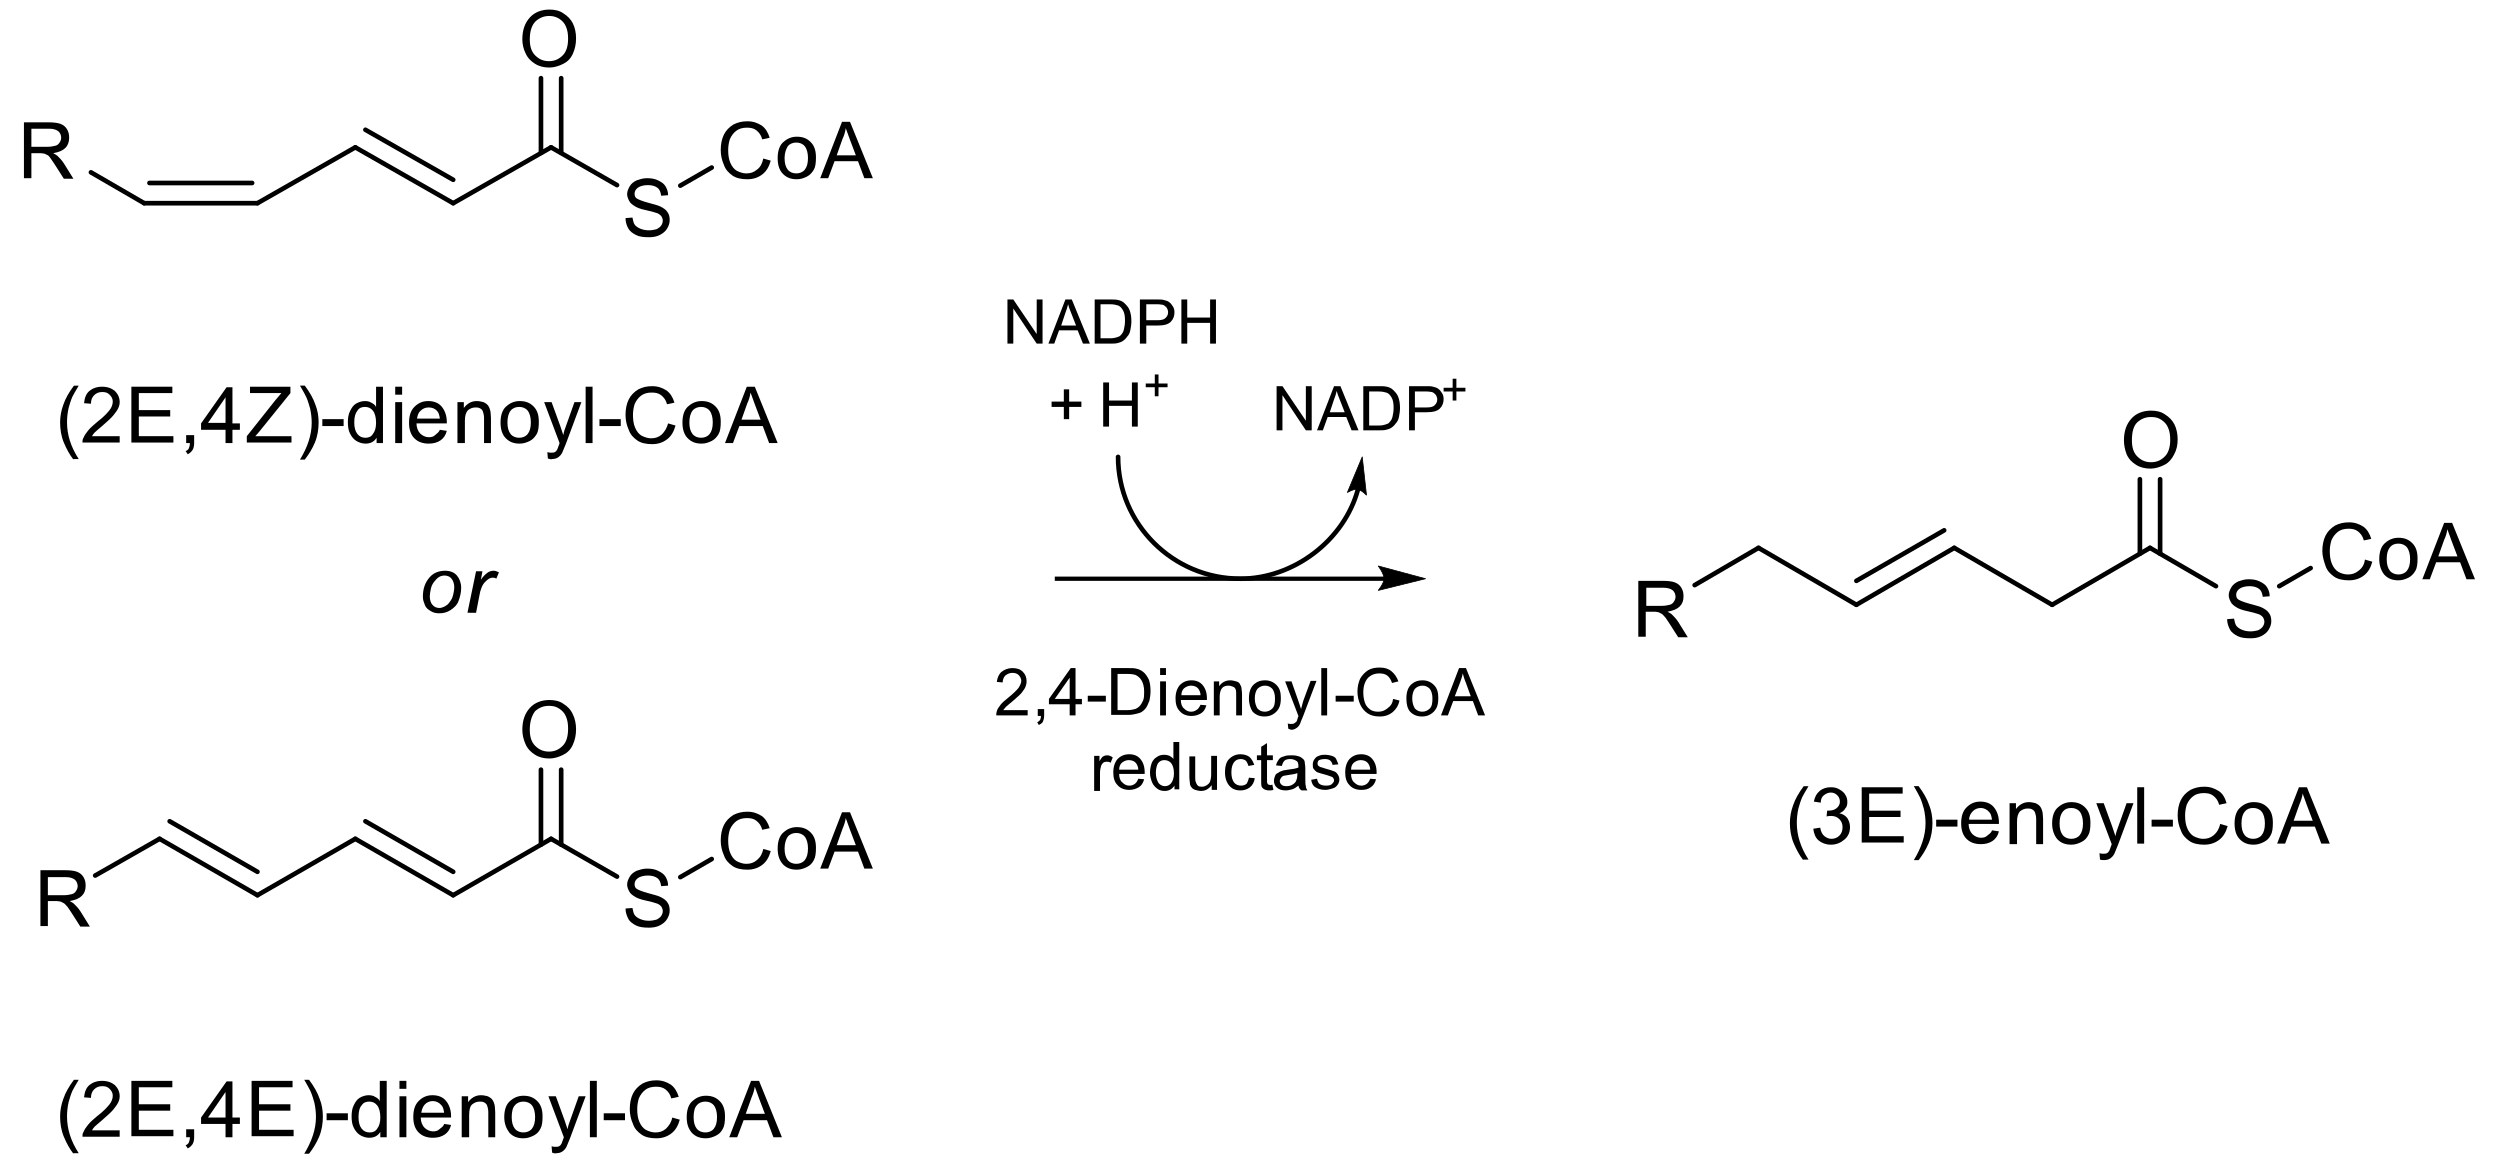 <?xml version="1.0" encoding="utf-8"?>
<svg version="1.2" baseProfile="tiny" id="Layer_1" xmlns="http://www.w3.org/2000/svg" xmlns:xlink="http://www.w3.org/1999/xlink"
	 x="0px" y="0px" width="470px" height="220px" viewBox="0 0 470 220" xml:space="preserve">
<g>
	
		<line fill="none" stroke="#000000" stroke-width="0.874" stroke-linecap="round" stroke-miterlimit="2" x1="85.2" y1="168.3" x2="103.6" y2="157.7"/>
	<g>
		<path d="M117.6,170.8l1.3-0.1c0.1,0.5,0.2,1,0.4,1.3c0.2,0.3,0.6,0.6,1.1,0.8c0.5,0.2,1,0.3,1.6,0.3c0.5,0,1-0.1,1.4-0.2
			c0.4-0.2,0.7-0.4,0.9-0.7s0.3-0.6,0.3-0.9c0-0.3-0.1-0.6-0.3-0.9c-0.2-0.2-0.5-0.5-1-0.6c-0.3-0.1-0.9-0.3-1.9-0.5s-1.7-0.5-2-0.7
			c-0.5-0.3-0.9-0.6-1.1-1c-0.2-0.4-0.4-0.8-0.4-1.3c0-0.5,0.2-1,0.5-1.5s0.7-0.8,1.3-1.1c0.6-0.2,1.2-0.4,1.9-0.4
			c0.8,0,1.5,0.1,2.1,0.4s1.1,0.6,1.4,1.1s0.5,1,0.5,1.7l-1.3,0.1c-0.1-0.7-0.3-1.2-0.7-1.5c-0.4-0.3-1-0.5-1.8-0.5
			c-0.8,0-1.5,0.2-1.9,0.5c-0.4,0.3-0.6,0.7-0.6,1.1c0,0.4,0.1,0.7,0.4,0.9c0.3,0.2,1,0.5,2.1,0.8s1.9,0.5,2.3,0.7
			c0.6,0.3,1.1,0.6,1.4,1.1c0.3,0.4,0.4,0.9,0.4,1.5c0,0.6-0.2,1.1-0.5,1.6s-0.8,0.9-1.4,1.2c-0.6,0.3-1.3,0.4-2,0.4
			c-1,0-1.8-0.1-2.4-0.4c-0.6-0.3-1.2-0.7-1.5-1.3C117.8,172.1,117.6,171.5,117.6,170.8z"/>
	</g>
	
		<line fill="none" stroke="#000000" stroke-width="0.874" stroke-linecap="round" stroke-miterlimit="2" x1="103.6" y1="157.7" x2="116" y2="164.8"/>
	<g>
		<path d="M98.2,137.2c0-1.8,0.5-3.1,1.4-4.1c0.9-1,2.2-1.5,3.7-1.5c1,0,1.9,0.2,2.6,0.7c0.8,0.5,1.4,1.1,1.8,2
			c0.4,0.8,0.6,1.8,0.6,2.8c0,1.1-0.2,2-0.6,2.9s-1,1.5-1.8,1.9c-0.8,0.4-1.7,0.7-2.6,0.7c-1,0-1.9-0.2-2.7-0.7
			c-0.8-0.5-1.4-1.1-1.8-2C98.4,139,98.2,138.1,98.2,137.2z M99.6,137.2c0,1.3,0.3,2.3,1,3c0.7,0.7,1.5,1.1,2.6,1.1
			c1.1,0,1.9-0.4,2.6-1.1c0.7-0.7,1-1.8,1-3.2c0-0.9-0.1-1.6-0.4-2.3s-0.7-1.1-1.3-1.5c-0.6-0.4-1.2-0.5-1.9-0.5c-1,0-1.8,0.3-2.6,1
			C100,134.5,99.6,135.6,99.6,137.2z"/>
	</g>
	
		<line fill="none" stroke="#000000" stroke-width="0.874" stroke-linecap="round" stroke-miterlimit="2" x1="101.7" y1="158.8" x2="101.7" y2="144.7"/>
	
		<line fill="none" stroke="#000000" stroke-width="0.874" stroke-linecap="round" stroke-miterlimit="2" x1="105.5" y1="158.8" x2="105.5" y2="144.7"/>
	<g>
		<path d="M143.5,159.6l1.4,0.4c-0.3,1.1-0.8,2-1.6,2.6c-0.8,0.6-1.7,0.9-2.8,0.9c-1.1,0-2.1-0.2-2.8-0.7c-0.7-0.5-1.3-1.1-1.6-2
			c-0.4-0.9-0.6-1.8-0.6-2.8c0-1.1,0.2-2.1,0.6-2.9c0.4-0.8,1-1.4,1.8-1.9c0.8-0.4,1.6-0.6,2.6-0.6c1.1,0,1.9,0.3,2.7,0.8
			c0.7,0.5,1.2,1.3,1.5,2.3l-1.4,0.3c-0.2-0.8-0.6-1.3-1.1-1.7c-0.5-0.4-1.1-0.5-1.8-0.5c-0.8,0-1.5,0.2-2,0.6
			c-0.5,0.4-0.9,0.9-1.2,1.6c-0.2,0.7-0.3,1.3-0.3,2c0,0.9,0.1,1.7,0.4,2.4c0.3,0.7,0.7,1.2,1.2,1.5c0.6,0.3,1.2,0.5,1.8,0.5
			c0.8,0,1.4-0.2,2-0.7C143,161.1,143.3,160.5,143.5,159.6z"/>
		<path d="M146.2,159.5c0-1.4,0.4-2.5,1.2-3.1c0.7-0.6,1.5-0.9,2.4-0.9c1.1,0,1.9,0.3,2.6,1c0.7,0.7,1,1.6,1,2.9
			c0,1-0.1,1.8-0.4,2.3c-0.3,0.6-0.7,1-1.3,1.3c-0.6,0.3-1.2,0.5-1.9,0.5c-1.1,0-1.9-0.3-2.6-1C146.5,161.7,146.2,160.8,146.2,159.5
			z M147.5,159.5c0,1,0.2,1.7,0.6,2.2c0.4,0.5,1,0.7,1.6,0.7c0.6,0,1.2-0.2,1.6-0.7c0.4-0.5,0.6-1.2,0.6-2.2c0-0.9-0.2-1.7-0.6-2.2
			c-0.4-0.5-1-0.7-1.6-0.7c-0.6,0-1.2,0.2-1.6,0.7C147.8,157.7,147.5,158.5,147.5,159.5z"/>
		<path d="M154.2,163.3l4.1-10.6h1.5l4.3,10.6h-1.6l-1.2-3.2h-4.4l-1.2,3.2H154.2z M157.3,158.9h3.6l-1.1-2.9
			c-0.3-0.9-0.6-1.6-0.8-2.2c-0.1,0.7-0.3,1.3-0.6,2L157.3,158.9z"/>
	</g>
	
		<line fill="none" stroke="#000000" stroke-width="0.874" stroke-linecap="round" stroke-miterlimit="2" x1="127.9" y1="164.9" x2="133.8" y2="161.5"/>
	
		<line fill="none" stroke="#000000" stroke-width="0.874" stroke-linecap="round" stroke-miterlimit="2" x1="85.2" y1="168.3" x2="66.8" y2="157.7"/>
	
		<line fill="none" stroke="#000000" stroke-width="0.874" stroke-linecap="round" stroke-miterlimit="2" x1="85.2" y1="163.9" x2="68.7" y2="154.4"/>
	
		<line fill="none" stroke="#000000" stroke-width="0.874" stroke-linecap="round" stroke-miterlimit="2" x1="66.8" y1="157.7" x2="48.4" y2="168.3"/>
	<g>
		<path d="M193.2,133.5v1h-5.9c0-0.3,0-0.5,0.1-0.8c0.1-0.4,0.4-0.8,0.7-1.2c0.3-0.4,0.8-0.8,1.4-1.3c1-0.8,1.6-1.4,2-1.9
			c0.3-0.5,0.5-0.9,0.5-1.3c0-0.4-0.2-0.8-0.5-1.1c-0.3-0.3-0.7-0.4-1.2-0.4c-0.5,0-0.9,0.2-1.3,0.5c-0.3,0.3-0.5,0.8-0.5,1.3
			l-1.1-0.1c0.1-0.8,0.4-1.5,0.9-1.9c0.5-0.4,1.2-0.7,2-0.7c0.9,0,1.5,0.2,2,0.7c0.5,0.5,0.7,1.1,0.7,1.8c0,0.4-0.1,0.7-0.2,1
			c-0.1,0.3-0.4,0.7-0.7,1.1c-0.3,0.4-0.9,0.9-1.7,1.6c-0.7,0.6-1.1,0.9-1.3,1.1s-0.3,0.4-0.5,0.6H193.2z"/>
		<path d="M195.1,134.5v-1.2h1.2v1.2c0,0.5-0.1,0.8-0.2,1.1s-0.4,0.5-0.8,0.7l-0.3-0.5c0.2-0.1,0.4-0.3,0.5-0.4s0.2-0.5,0.2-0.8
			H195.1z"/>
		<path d="M201.1,134.5v-2.1h-3.9v-1l4.1-5.8h0.9v5.8h1.2v1h-1.2v2.1H201.1z M201.1,131.4v-4l-2.8,4H201.1z"/>
		<path d="M204.5,131.9v-1.1h3.4v1.1H204.5z"/>
		<path d="M208.9,134.5v-8.9h3.1c0.7,0,1.2,0,1.6,0.1c0.5,0.1,0.9,0.3,1.3,0.6c0.5,0.4,0.8,0.9,1.1,1.5c0.2,0.6,0.3,1.3,0.3,2.1
			c0,0.7-0.1,1.3-0.2,1.8c-0.2,0.5-0.4,1-0.6,1.3c-0.2,0.3-0.5,0.6-0.8,0.8c-0.3,0.2-0.6,0.3-1.1,0.4c-0.4,0.1-0.9,0.2-1.4,0.2
			H208.9z M210.1,133.5h1.9c0.6,0,1-0.1,1.4-0.2c0.3-0.1,0.6-0.3,0.8-0.5c0.3-0.3,0.5-0.7,0.7-1.1c0.2-0.5,0.2-1,0.2-1.7
			c0-0.9-0.2-1.6-0.5-2.1c-0.3-0.5-0.7-0.8-1.1-1c-0.3-0.1-0.8-0.2-1.5-0.2h-1.9V133.5z"/>
		<path d="M218.1,126.9v-1.3h1.1v1.3H218.1z M218.1,134.5v-6.4h1.1v6.4H218.1z"/>
		<path d="M225.7,132.5l1.1,0.1c-0.2,0.7-0.5,1.2-1,1.5s-1.1,0.5-1.8,0.5c-0.9,0-1.7-0.3-2.2-0.9c-0.6-0.6-0.8-1.4-0.8-2.4
			c0-1.1,0.3-1.9,0.8-2.5c0.6-0.6,1.3-0.9,2.2-0.9c0.9,0,1.6,0.3,2.1,0.9c0.5,0.6,0.8,1.4,0.8,2.5c0,0.1,0,0.2,0,0.3H222
			c0,0.7,0.2,1.3,0.6,1.6c0.4,0.4,0.8,0.6,1.3,0.6c0.4,0,0.7-0.1,1-0.3C225.3,133.3,225.5,132.9,225.7,132.5z M222.1,130.7h3.6
			c0-0.5-0.2-0.9-0.4-1.2c-0.3-0.4-0.8-0.6-1.4-0.6c-0.5,0-0.9,0.2-1.3,0.5C222.3,129.7,222.1,130.1,222.1,130.7z"/>
		<path d="M228.2,134.5v-6.4h1v0.9c0.5-0.7,1.2-1.1,2.1-1.1c0.4,0,0.7,0.1,1.1,0.2s0.6,0.3,0.7,0.5s0.3,0.5,0.3,0.8
			c0,0.2,0.1,0.6,0.1,1.1v4h-1.1v-3.9c0-0.4,0-0.8-0.1-1c-0.1-0.2-0.2-0.4-0.5-0.5s-0.5-0.2-0.8-0.2c-0.5,0-0.9,0.1-1.2,0.4
			c-0.3,0.3-0.5,0.9-0.5,1.7v3.5H228.2z"/>
		<path d="M234.8,131.3c0-1.2,0.3-2.1,1-2.7c0.6-0.5,1.2-0.7,2-0.7c0.9,0,1.6,0.3,2.2,0.9c0.6,0.6,0.8,1.4,0.8,2.4
			c0,0.8-0.1,1.5-0.4,2s-0.6,0.8-1.1,1.1c-0.5,0.3-1,0.4-1.6,0.4c-0.9,0-1.6-0.3-2.2-0.9C235.1,133.2,234.8,132.4,234.8,131.3z
			 M235.9,131.3c0,0.8,0.2,1.4,0.5,1.9c0.4,0.4,0.8,0.6,1.4,0.6c0.5,0,1-0.2,1.4-0.6c0.4-0.4,0.5-1,0.5-1.9c0-0.8-0.2-1.4-0.5-1.8
			c-0.4-0.4-0.8-0.6-1.4-0.6c-0.5,0-1,0.2-1.4,0.6C236.1,129.9,235.9,130.5,235.9,131.3z"/>
		<path d="M242.2,137l-0.1-1c0.2,0.1,0.4,0.1,0.6,0.1c0.2,0,0.4,0,0.6-0.1c0.1-0.1,0.3-0.2,0.4-0.3c0.1-0.1,0.2-0.4,0.3-0.8
			c0-0.1,0.1-0.1,0.1-0.3l-2.5-6.5h1.2l1.3,3.7c0.2,0.5,0.3,1,0.5,1.5c0.1-0.5,0.3-1,0.4-1.5l1.4-3.8h1.1l-2.5,6.6
			c-0.3,0.7-0.5,1.2-0.6,1.5c-0.2,0.4-0.4,0.6-0.7,0.8c-0.3,0.2-0.6,0.3-0.9,0.3C242.7,137.2,242.4,137.1,242.2,137z"/>
		<path d="M248.4,134.5v-8.9h1.1v8.9H248.4z"/>
		<path d="M251.1,131.9v-1.1h3.4v1.1H251.1z"/>
		<path d="M261.9,131.4l1.2,0.3c-0.2,1-0.7,1.7-1.3,2.2c-0.6,0.5-1.4,0.8-2.4,0.8c-1,0-1.7-0.2-2.3-0.6s-1.1-1-1.4-1.7
			c-0.3-0.7-0.5-1.5-0.5-2.4c0-0.9,0.2-1.7,0.5-2.4c0.4-0.7,0.9-1.2,1.5-1.6c0.7-0.4,1.4-0.5,2.2-0.5c0.9,0,1.6,0.2,2.2,0.7
			c0.6,0.5,1,1.1,1.3,1.9l-1.2,0.3c-0.2-0.6-0.5-1.1-0.9-1.4c-0.4-0.3-0.9-0.4-1.5-0.4c-0.7,0-1.3,0.2-1.7,0.5
			c-0.5,0.3-0.8,0.8-1,1.3s-0.3,1.1-0.3,1.7c0,0.8,0.1,1.4,0.3,2s0.6,1,1,1.3s1,0.4,1.5,0.4c0.7,0,1.2-0.2,1.7-0.6
			C261.5,132.7,261.8,132.2,261.9,131.4z"/>
		<path d="M264.4,131.3c0-1.2,0.3-2.1,1-2.7c0.6-0.5,1.2-0.7,2-0.7c0.9,0,1.6,0.3,2.2,0.9c0.6,0.6,0.8,1.4,0.8,2.4
			c0,0.8-0.1,1.5-0.4,2s-0.6,0.8-1.1,1.1c-0.5,0.3-1,0.4-1.6,0.4c-0.9,0-1.6-0.3-2.2-0.9C264.6,133.2,264.4,132.4,264.4,131.3z
			 M265.5,131.3c0,0.8,0.2,1.4,0.5,1.9c0.4,0.4,0.8,0.6,1.4,0.6c0.5,0,1-0.2,1.4-0.6c0.4-0.4,0.5-1,0.5-1.9c0-0.8-0.2-1.4-0.5-1.8
			c-0.4-0.4-0.8-0.6-1.4-0.6c-0.5,0-1,0.2-1.4,0.6C265.7,129.9,265.5,130.5,265.5,131.3z"/>
		<path d="M270.9,134.5l3.4-8.9h1.3l3.6,8.9h-1.3l-1-2.7h-3.7l-1,2.7H270.9z M273.5,130.9h3l-0.9-2.5c-0.3-0.7-0.5-1.4-0.6-1.8
			c-0.1,0.6-0.3,1.1-0.5,1.7L273.5,130.9z"/>
	</g>
	<g>
		<path d="M205.7,148.5v-6.4h1v1c0.3-0.5,0.5-0.8,0.7-0.9s0.4-0.2,0.7-0.2c0.4,0,0.7,0.1,1.1,0.4l-0.4,1c-0.3-0.2-0.5-0.2-0.8-0.2
			c-0.2,0-0.5,0.1-0.6,0.2s-0.3,0.3-0.4,0.6c-0.1,0.4-0.2,0.8-0.2,1.3v3.4H205.7z"/>
		<path d="M214,146.4l1.1,0.1c-0.2,0.7-0.5,1.2-1,1.5s-1.1,0.5-1.8,0.5c-0.9,0-1.7-0.3-2.2-0.9c-0.6-0.6-0.8-1.4-0.8-2.4
			c0-1.1,0.3-1.9,0.8-2.5c0.6-0.6,1.3-0.9,2.2-0.9c0.9,0,1.6,0.3,2.1,0.9c0.5,0.6,0.8,1.4,0.8,2.5c0,0.1,0,0.2,0,0.3h-4.8
			c0,0.7,0.2,1.3,0.6,1.6c0.4,0.4,0.8,0.6,1.3,0.6c0.4,0,0.7-0.1,1-0.3C213.6,147.2,213.8,146.9,214,146.4z M210.4,144.7h3.6
			c0-0.5-0.2-0.9-0.4-1.2c-0.3-0.4-0.8-0.6-1.4-0.6c-0.5,0-0.9,0.2-1.3,0.5C210.6,143.7,210.4,144.1,210.4,144.7z"/>
		<path d="M220.8,148.5v-0.8c-0.4,0.6-1,1-1.8,1c-0.5,0-1-0.1-1.4-0.4s-0.8-0.7-1-1.2c-0.2-0.5-0.4-1.1-0.4-1.8
			c0-0.6,0.1-1.2,0.3-1.8c0.2-0.5,0.5-0.9,1-1.2c0.4-0.3,0.9-0.4,1.4-0.4c0.4,0,0.7,0.1,1,0.2c0.3,0.2,0.6,0.4,0.7,0.6v-3.2h1.1v8.9
			H220.8z M217.3,145.3c0,0.8,0.2,1.4,0.5,1.9c0.3,0.4,0.8,0.6,1.2,0.6c0.5,0,0.9-0.2,1.2-0.6c0.3-0.4,0.5-1,0.5-1.8
			c0-0.9-0.2-1.5-0.5-1.9c-0.3-0.4-0.8-0.6-1.3-0.6c-0.5,0-0.9,0.2-1.2,0.6C217.5,143.8,217.3,144.5,217.3,145.3z"/>
		<path d="M227.8,148.5v-0.9c-0.5,0.7-1.2,1.1-2,1.1c-0.4,0-0.7-0.1-1.1-0.2c-0.3-0.1-0.6-0.3-0.7-0.5c-0.2-0.2-0.3-0.5-0.3-0.8
			c0-0.2-0.1-0.6-0.1-1v-4h1.1v3.6c0,0.6,0,1,0.1,1.2c0.1,0.3,0.2,0.5,0.4,0.7c0.2,0.2,0.5,0.2,0.8,0.2s0.6-0.1,0.9-0.3
			s0.5-0.4,0.6-0.7c0.1-0.3,0.2-0.7,0.2-1.3v-3.5h1.1v6.4H227.8z"/>
		<path d="M234.8,146.2l1.1,0.1c-0.1,0.7-0.4,1.3-0.9,1.7s-1.1,0.6-1.8,0.6c-0.9,0-1.6-0.3-2.1-0.9c-0.5-0.6-0.8-1.4-0.8-2.5
			c0-0.7,0.1-1.3,0.3-1.8c0.2-0.5,0.6-0.9,1.1-1.2s1-0.4,1.5-0.4c0.7,0,1.3,0.2,1.7,0.5c0.4,0.4,0.7,0.9,0.9,1.5l-1.1,0.2
			c-0.1-0.4-0.3-0.8-0.5-1c-0.3-0.2-0.6-0.3-0.9-0.3c-0.6,0-1,0.2-1.3,0.6s-0.5,1-0.5,1.9c0,0.9,0.2,1.5,0.5,1.9
			c0.3,0.4,0.8,0.6,1.3,0.6c0.4,0,0.8-0.1,1.1-0.4C234.5,147.1,234.7,146.7,234.8,146.2z"/>
		<path d="M239.2,147.5l0.2,1c-0.3,0.1-0.6,0.1-0.8,0.1c-0.4,0-0.7-0.1-0.9-0.2c-0.2-0.1-0.4-0.3-0.5-0.5c-0.1-0.2-0.1-0.6-0.1-1.3
			v-3.7h-0.8v-0.9h0.8v-1.6l1.1-0.7v2.3h1.1v0.9h-1.1v3.8c0,0.3,0,0.5,0.1,0.6c0,0.1,0.1,0.2,0.2,0.2s0.2,0.1,0.4,0.1
			C238.8,147.6,239,147.6,239.2,147.5z"/>
		<path d="M244.1,147.7c-0.4,0.3-0.8,0.6-1.2,0.7c-0.4,0.1-0.8,0.2-1.2,0.2c-0.7,0-1.3-0.2-1.6-0.5c-0.4-0.3-0.6-0.8-0.6-1.3
			c0-0.3,0.1-0.6,0.2-0.9c0.1-0.3,0.3-0.5,0.6-0.6c0.2-0.2,0.5-0.3,0.8-0.4c0.2-0.1,0.5-0.1,1-0.2c0.9-0.1,1.5-0.2,2-0.4
			c0-0.1,0-0.2,0-0.3c0-0.4-0.1-0.8-0.3-0.9c-0.3-0.2-0.7-0.4-1.2-0.4c-0.5,0-0.9,0.1-1.1,0.3s-0.4,0.5-0.5,1l-1.1-0.1
			c0.1-0.5,0.3-0.8,0.5-1.1s0.5-0.5,1-0.6c0.4-0.2,0.9-0.2,1.5-0.2c0.6,0,1,0.1,1.3,0.2c0.3,0.1,0.6,0.3,0.8,0.5
			c0.2,0.2,0.3,0.4,0.3,0.7c0,0.2,0.1,0.5,0.1,1v1.5c0,1,0,1.7,0.1,1.9c0,0.3,0.1,0.5,0.3,0.8h-1.1
			C244.2,148.3,244.2,148,244.1,147.7z M244,145.3c-0.4,0.2-1,0.3-1.8,0.4c-0.4,0.1-0.8,0.1-1,0.2s-0.3,0.2-0.4,0.4
			c-0.1,0.2-0.2,0.3-0.2,0.5c0,0.3,0.1,0.5,0.3,0.7c0.2,0.2,0.5,0.3,1,0.3c0.4,0,0.8-0.1,1.1-0.3c0.3-0.2,0.6-0.4,0.7-0.8
			c0.1-0.2,0.2-0.6,0.2-1.1V145.3z"/>
		<path d="M246.5,146.6l1.1-0.2c0.1,0.4,0.2,0.8,0.5,1s0.7,0.3,1.2,0.3c0.5,0,0.9-0.1,1.1-0.3c0.2-0.2,0.4-0.4,0.4-0.7
			c0-0.2-0.1-0.4-0.3-0.6c-0.2-0.1-0.5-0.2-1.1-0.4c-0.8-0.2-1.4-0.4-1.7-0.5c-0.3-0.1-0.5-0.4-0.7-0.6s-0.2-0.5-0.2-0.9
			c0-0.3,0.1-0.6,0.2-0.8s0.3-0.4,0.5-0.6c0.2-0.1,0.4-0.2,0.7-0.3s0.6-0.1,0.9-0.1c0.5,0,1,0.1,1.3,0.2s0.7,0.3,0.8,0.6
			s0.3,0.6,0.4,1l-1.1,0.1c0-0.3-0.2-0.6-0.4-0.8s-0.6-0.3-1-0.3c-0.5,0-0.9,0.1-1.1,0.2s-0.3,0.4-0.3,0.6c0,0.1,0,0.3,0.1,0.4
			c0.1,0.1,0.2,0.2,0.4,0.3c0.1,0,0.4,0.1,1,0.3c0.8,0.2,1.3,0.4,1.6,0.5c0.3,0.1,0.5,0.3,0.7,0.6c0.2,0.3,0.3,0.6,0.3,0.9
			c0,0.4-0.1,0.7-0.3,1c-0.2,0.3-0.5,0.6-0.9,0.7s-0.9,0.3-1.4,0.3c-0.8,0-1.5-0.2-1.9-0.5C246.9,147.8,246.6,147.3,246.5,146.6z"/>
		<path d="M257.6,146.4l1.1,0.1c-0.2,0.7-0.5,1.2-1,1.5c-0.5,0.4-1.1,0.5-1.8,0.5c-0.9,0-1.7-0.3-2.2-0.9c-0.6-0.6-0.8-1.4-0.8-2.4
			c0-1.1,0.3-1.9,0.8-2.5c0.6-0.6,1.3-0.9,2.2-0.9c0.9,0,1.6,0.3,2.1,0.9c0.5,0.6,0.8,1.4,0.8,2.5c0,0.1,0,0.2,0,0.3h-4.8
			c0,0.7,0.2,1.3,0.6,1.6c0.4,0.4,0.8,0.6,1.3,0.6c0.4,0,0.7-0.1,1-0.3C257.2,147.2,257.4,146.9,257.6,146.4z M254,144.7h3.6
			c0-0.5-0.2-0.9-0.4-1.2c-0.3-0.4-0.8-0.6-1.4-0.6c-0.5,0-0.9,0.2-1.3,0.5C254.2,143.7,254,144.1,254,144.7z"/>
	</g>
	
		<line fill="none" stroke="#000000" stroke-width="0.874" stroke-linecap="round" stroke-miterlimit="2" x1="349" y1="113.7" x2="367.4" y2="103"/>
	
		<line fill="none" stroke="#000000" stroke-width="0.874" stroke-linecap="round" stroke-miterlimit="2" x1="349" y1="109.2" x2="365.5" y2="99.7"/>
	
		<line fill="none" stroke="#000000" stroke-width="0.874" stroke-linecap="round" stroke-miterlimit="2" x1="367.4" y1="103" x2="385.8" y2="113.7"/>
	
		<line fill="none" stroke="#000000" stroke-width="0.874" stroke-linecap="round" stroke-miterlimit="2" x1="385.8" y1="113.7" x2="404.2" y2="103"/>
	<g>
		<path d="M418.7,116.4l1.3-0.1c0.1,0.5,0.2,1,0.4,1.3s0.6,0.6,1.1,0.8s1,0.3,1.6,0.3c0.5,0,1-0.1,1.4-0.2c0.4-0.2,0.7-0.4,0.9-0.7
			c0.2-0.3,0.3-0.6,0.3-0.9c0-0.3-0.1-0.6-0.3-0.9c-0.2-0.2-0.5-0.5-1-0.6c-0.3-0.1-0.9-0.3-1.9-0.5s-1.7-0.5-2-0.7
			c-0.5-0.3-0.9-0.6-1.1-1c-0.2-0.4-0.4-0.8-0.4-1.3c0-0.5,0.2-1,0.5-1.5c0.3-0.5,0.7-0.8,1.3-1.1c0.6-0.2,1.2-0.4,1.9-0.4
			c0.8,0,1.5,0.1,2.1,0.4s1.1,0.6,1.4,1.1c0.3,0.5,0.5,1,0.5,1.7l-1.3,0.1c-0.1-0.7-0.3-1.2-0.7-1.5c-0.4-0.3-1-0.5-1.8-0.5
			c-0.8,0-1.5,0.2-1.9,0.5c-0.4,0.3-0.6,0.7-0.6,1.1c0,0.4,0.1,0.7,0.4,0.9c0.3,0.2,1,0.5,2.1,0.8c1.1,0.3,1.9,0.5,2.3,0.7
			c0.6,0.3,1.1,0.6,1.4,1.1c0.3,0.4,0.4,0.9,0.4,1.5c0,0.6-0.2,1.1-0.5,1.6c-0.3,0.5-0.8,0.9-1.4,1.2c-0.6,0.3-1.3,0.4-2,0.4
			c-1,0-1.8-0.1-2.4-0.4c-0.6-0.3-1.2-0.7-1.5-1.3C418.9,117.7,418.7,117.1,418.7,116.4z"/>
	</g>
	
		<line fill="none" stroke="#000000" stroke-width="0.874" stroke-linecap="round" stroke-miterlimit="2" x1="404.2" y1="103" x2="416.6" y2="110.2"/>
	<g>
		<path d="M399.3,82.8c0-1.8,0.5-3.1,1.4-4.1c0.9-1,2.2-1.5,3.7-1.5c1,0,1.9,0.2,2.6,0.7c0.8,0.5,1.4,1.1,1.8,1.9
			c0.4,0.8,0.6,1.8,0.6,2.8c0,1.1-0.2,2-0.7,2.9c-0.4,0.8-1,1.5-1.8,1.9c-0.8,0.4-1.7,0.7-2.6,0.7c-1,0-1.9-0.2-2.7-0.7
			s-1.4-1.1-1.8-2C399.5,84.6,399.3,83.7,399.3,82.8z M400.8,82.8c0,1.3,0.3,2.3,1,3c0.7,0.7,1.5,1.1,2.6,1.1c1.1,0,1.9-0.4,2.6-1.1
			c0.7-0.7,1-1.8,1-3.1c0-0.9-0.1-1.6-0.4-2.3s-0.7-1.1-1.3-1.5c-0.6-0.4-1.2-0.5-1.9-0.5c-1,0-1.8,0.3-2.6,1
			C401.1,80.1,400.8,81.2,400.8,82.8z"/>
	</g>
	
		<line fill="none" stroke="#000000" stroke-width="0.874" stroke-linecap="round" stroke-miterlimit="2" x1="402.3" y1="104.1" x2="402.3" y2="90.1"/>
	
		<line fill="none" stroke="#000000" stroke-width="0.874" stroke-linecap="round" stroke-miterlimit="2" x1="406.1" y1="104.1" x2="406.1" y2="90.1"/>
	<g>
		<path d="M444.6,105.2l1.4,0.4c-0.3,1.1-0.8,2-1.6,2.6s-1.7,0.9-2.8,0.9c-1.1,0-2.1-0.2-2.8-0.7c-0.7-0.5-1.3-1.1-1.6-2
			s-0.6-1.8-0.6-2.8c0-1.1,0.2-2.1,0.6-2.9c0.4-0.8,1-1.4,1.8-1.9c0.8-0.4,1.6-0.6,2.6-0.6c1.1,0,1.9,0.3,2.7,0.8
			c0.7,0.5,1.2,1.3,1.5,2.3l-1.4,0.3c-0.2-0.8-0.6-1.3-1.1-1.7s-1.1-0.5-1.8-0.5c-0.8,0-1.5,0.2-2,0.6s-0.9,0.9-1.2,1.6
			c-0.2,0.7-0.3,1.3-0.3,2c0,0.9,0.1,1.7,0.4,2.4c0.3,0.7,0.7,1.2,1.2,1.5s1.2,0.5,1.8,0.5c0.8,0,1.4-0.2,2-0.7
			C444.1,106.8,444.5,106.1,444.6,105.2z"/>
		<path d="M447.3,105.1c0-1.4,0.4-2.5,1.2-3.1c0.7-0.6,1.5-0.9,2.4-0.9c1.1,0,1.9,0.3,2.6,1s1,1.6,1,2.9c0,1-0.1,1.8-0.4,2.3
			s-0.7,1-1.3,1.3c-0.6,0.3-1.2,0.5-1.9,0.5c-1.1,0-1.9-0.3-2.6-1C447.7,107.4,447.3,106.4,447.3,105.1z M448.7,105.1
			c0,1,0.2,1.7,0.6,2.2c0.4,0.5,1,0.7,1.6,0.7c0.6,0,1.2-0.2,1.6-0.7c0.4-0.5,0.6-1.2,0.6-2.2c0-0.9-0.2-1.7-0.6-2.2s-1-0.7-1.6-0.7
			c-0.7,0-1.2,0.2-1.6,0.7C448.9,103.4,448.7,104.1,448.7,105.1z"/>
		<path d="M455.4,108.9l4.1-10.6h1.5l4.3,10.6h-1.6l-1.2-3.2H458l-1.2,3.2H455.4z M458.4,104.6h3.6l-1.1-2.9
			c-0.3-0.9-0.6-1.6-0.8-2.2c-0.1,0.7-0.3,1.4-0.6,2L458.4,104.6z"/>
	</g>
	
		<line fill="none" stroke="#000000" stroke-width="0.874" stroke-linecap="round" stroke-miterlimit="2" x1="428.5" y1="110.2" x2="434.4" y2="106.8"/>
	
		<line fill="none" stroke="#000000" stroke-width="0.874" stroke-linecap="round" stroke-miterlimit="2" x1="349" y1="113.7" x2="330.6" y2="103"/>
	<g>
		<path d="M308,119.8v-10.6h4.7c0.9,0,1.7,0.1,2.2,0.3c0.5,0.2,0.9,0.5,1.2,1c0.3,0.5,0.4,1,0.4,1.6c0,0.8-0.2,1.4-0.7,1.9
			c-0.5,0.5-1.2,0.8-2.3,1c0.4,0.2,0.7,0.4,0.8,0.5c0.4,0.4,0.8,0.8,1.2,1.4l1.8,2.9h-1.8l-1.4-2.2c-0.4-0.6-0.7-1.1-1-1.5
			c-0.3-0.3-0.5-0.6-0.7-0.7c-0.2-0.1-0.4-0.2-0.6-0.3c-0.2,0-0.4-0.1-0.8-0.1h-1.6v4.7H308z M309.4,113.9h3c0.6,0,1.1-0.1,1.5-0.2
			c0.4-0.1,0.6-0.3,0.8-0.6s0.3-0.6,0.3-0.9c0-0.5-0.2-0.9-0.5-1.2c-0.4-0.3-0.9-0.5-1.7-0.5h-3.3V113.9z"/>
	</g>
	
		<line fill="none" stroke="#000000" stroke-width="0.874" stroke-linecap="round" stroke-miterlimit="2" x1="330.6" y1="103" x2="318.6" y2="110"/>
	<g>
		<path d="M13.8,216.9c-0.7-0.9-1.3-2-1.8-3.2s-0.7-2.5-0.7-3.8c0-1.1,0.2-2.2,0.6-3.3c0.4-1.2,1.1-2.4,2-3.6h0.9
			c-0.6,1-1,1.7-1.2,2.1c-0.3,0.7-0.5,1.4-0.7,2.1c-0.2,0.9-0.3,1.8-0.3,2.7c0,2.3,0.7,4.6,2.2,6.9H13.8z"/>
		<path d="M22.5,212.5v1.2h-7c0-0.3,0-0.6,0.2-0.9c0.2-0.5,0.5-0.9,0.9-1.4c0.4-0.5,1-1,1.7-1.6c1.2-0.9,1.9-1.7,2.3-2.2
			c0.4-0.5,0.6-1.1,0.6-1.6c0-0.5-0.2-0.9-0.6-1.3s-0.8-0.5-1.4-0.5c-0.6,0-1.1,0.2-1.5,0.6s-0.6,0.9-0.6,1.6l-1.3-0.1
			c0.1-1,0.4-1.8,1-2.3s1.4-0.8,2.4-0.8c1,0,1.8,0.3,2.4,0.8c0.6,0.6,0.9,1.3,0.9,2.1c0,0.4-0.1,0.8-0.3,1.2
			c-0.2,0.4-0.5,0.8-0.9,1.3c-0.4,0.5-1.1,1.1-2,1.9c-0.8,0.7-1.3,1.1-1.5,1.3c-0.2,0.2-0.4,0.5-0.5,0.7H22.5z"/>
		<path d="M24.7,213.8v-10.6h7.7v1.2h-6.3v3.2H32v1.2h-5.9v3.6h6.5v1.2H24.7z"/>
		<path d="M35,213.8v-1.5h1.5v1.5c0,0.5-0.1,1-0.3,1.3c-0.2,0.3-0.5,0.6-0.9,0.8l-0.4-0.6c0.3-0.1,0.5-0.3,0.6-0.5
			c0.1-0.2,0.2-0.6,0.2-1H35z"/>
		<path d="M42.4,213.8v-2.5h-4.6v-1.2l4.8-6.8h1.1v6.8h1.4v1.2h-1.4v2.5H42.4z M42.4,210.1v-4.8l-3.3,4.8H42.4z"/>
		<path d="M47.3,213.8v-10.6H55v1.2h-6.3v3.2h5.9v1.2h-5.9v3.6h6.5v1.2H47.3z"/>
		<path d="M58.1,216.9h-0.9c1.4-2.3,2.2-4.6,2.2-6.9c0-0.9-0.1-1.8-0.3-2.7c-0.2-0.7-0.4-1.4-0.7-2.1c-0.2-0.4-0.6-1.2-1.2-2.2h0.9
			c0.9,1.2,1.6,2.4,2,3.6c0.4,1,0.6,2.1,0.6,3.3c0,1.3-0.2,2.6-0.7,3.8S58.8,216,58.1,216.9z"/>
		<path d="M61.4,210.6v-1.3h4v1.3H61.4z"/>
		<path d="M71.5,213.8v-1c-0.5,0.8-1.2,1.1-2.1,1.1c-0.6,0-1.2-0.2-1.7-0.5c-0.5-0.3-0.9-0.8-1.2-1.4c-0.3-0.6-0.4-1.3-0.4-2.1
			c0-0.8,0.1-1.5,0.4-2.1c0.3-0.6,0.6-1.1,1.1-1.4c0.5-0.3,1.1-0.5,1.7-0.5c0.5,0,0.9,0.1,1.2,0.3c0.4,0.2,0.7,0.4,0.9,0.8v-3.8h1.3
			v10.6H71.5z M67.4,210c0,1,0.2,1.7,0.6,2.2c0.4,0.5,0.9,0.7,1.5,0.7c0.6,0,1.1-0.2,1.4-0.7c0.4-0.5,0.6-1.2,0.6-2.1
			c0-1-0.2-1.8-0.6-2.3s-0.9-0.7-1.5-0.7c-0.6,0-1.1,0.2-1.4,0.7C67.6,208.2,67.4,209,67.4,210z"/>
		<path d="M75.1,204.7v-1.5h1.3v1.5H75.1z M75.1,213.8v-7.7h1.3v7.7H75.1z"/>
		<path d="M83.5,211.3l1.3,0.2c-0.2,0.8-0.6,1.4-1.2,1.8s-1.3,0.6-2.2,0.6c-1.1,0-2-0.3-2.7-1c-0.7-0.7-1-1.7-1-2.9
			c0-1.3,0.3-2.3,1-3s1.5-1.1,2.6-1.1c1,0,1.9,0.3,2.5,1c0.6,0.7,1,1.7,1,2.9c0,0.1,0,0.2,0,0.3h-5.7c0,0.8,0.3,1.5,0.7,1.9
			c0.4,0.4,1,0.7,1.6,0.7c0.5,0,0.9-0.1,1.2-0.4S83.3,211.9,83.5,211.3z M79.2,209.2h4.3c-0.1-0.6-0.2-1.1-0.5-1.4
			c-0.4-0.5-1-0.8-1.6-0.8c-0.6,0-1.1,0.2-1.5,0.6C79.5,208,79.3,208.6,79.2,209.2z"/>
		<path d="M86.8,213.8v-7.7h1.2v1.1c0.6-0.8,1.4-1.3,2.4-1.3c0.5,0,0.9,0.1,1.3,0.2c0.4,0.2,0.7,0.4,0.9,0.7c0.2,0.3,0.3,0.6,0.4,1
			c0,0.2,0.1,0.7,0.1,1.3v4.7h-1.3v-4.7c0-0.5-0.1-0.9-0.2-1.2s-0.3-0.5-0.5-0.6c-0.3-0.2-0.6-0.2-0.9-0.2c-0.6,0-1,0.2-1.4,0.5
			s-0.6,1-0.6,2v4.2H86.8z"/>
		<path d="M94.8,210c0-1.4,0.4-2.5,1.2-3.1c0.7-0.6,1.5-0.9,2.4-0.9c1.1,0,1.9,0.3,2.6,1c0.7,0.7,1,1.6,1,2.9c0,1-0.1,1.8-0.4,2.3
			c-0.3,0.6-0.7,1-1.3,1.3c-0.6,0.3-1.2,0.5-1.9,0.5c-1.1,0-1.9-0.3-2.6-1C95.2,212.2,94.8,211.3,94.8,210z M96.2,210
			c0,1,0.2,1.7,0.6,2.2c0.4,0.5,1,0.7,1.6,0.7c0.6,0,1.2-0.2,1.6-0.7c0.4-0.5,0.6-1.2,0.6-2.2c0-0.9-0.2-1.7-0.6-2.2
			c-0.4-0.5-1-0.7-1.6-0.7c-0.6,0-1.2,0.2-1.6,0.7C96.4,208.2,96.2,209,96.2,210z"/>
		<path d="M103.8,216.7l-0.1-1.2c0.3,0.1,0.5,0.1,0.7,0.1c0.3,0,0.5,0,0.7-0.1c0.2-0.1,0.3-0.2,0.4-0.4c0.1-0.1,0.2-0.5,0.4-1
			c0-0.1,0.1-0.2,0.1-0.3l-2.9-7.7h1.4l1.6,4.4c0.2,0.6,0.4,1.2,0.6,1.8c0.1-0.6,0.3-1.2,0.5-1.7l1.6-4.5h1.3l-2.9,7.8
			c-0.3,0.8-0.6,1.4-0.7,1.7c-0.2,0.4-0.5,0.7-0.8,0.9s-0.7,0.3-1.1,0.3C104.4,216.9,104.1,216.8,103.8,216.7z"/>
		<path d="M110.9,213.8v-10.6h1.3v10.6H110.9z"/>
		<path d="M113.5,210.6v-1.3h4v1.3H113.5z"/>
		<path d="M126.4,210.1l1.4,0.4c-0.3,1.1-0.8,2-1.6,2.6c-0.8,0.6-1.7,0.9-2.8,0.9c-1.1,0-2.1-0.2-2.8-0.7c-0.7-0.5-1.3-1.1-1.6-2
			c-0.4-0.9-0.6-1.8-0.6-2.8c0-1.1,0.2-2.1,0.6-2.9c0.4-0.8,1-1.4,1.8-1.9c0.8-0.4,1.6-0.6,2.6-0.6c1.1,0,1.9,0.3,2.7,0.8
			c0.7,0.5,1.2,1.3,1.5,2.3l-1.4,0.3c-0.2-0.8-0.6-1.3-1.1-1.7c-0.5-0.4-1.1-0.5-1.8-0.5c-0.8,0-1.5,0.2-2,0.6
			c-0.5,0.4-0.9,0.9-1.2,1.6c-0.2,0.7-0.3,1.3-0.3,2c0,0.9,0.1,1.7,0.4,2.4c0.3,0.7,0.7,1.2,1.2,1.5c0.6,0.3,1.2,0.5,1.8,0.5
			c0.8,0,1.4-0.2,2-0.7C125.8,211.6,126.2,211,126.4,210.1z"/>
		<path d="M129.1,210c0-1.4,0.4-2.5,1.2-3.1c0.7-0.6,1.5-0.9,2.4-0.9c1.1,0,1.9,0.3,2.6,1c0.7,0.7,1,1.6,1,2.9c0,1-0.1,1.8-0.4,2.3
			c-0.3,0.6-0.7,1-1.3,1.3c-0.6,0.3-1.2,0.5-1.9,0.5c-1.1,0-1.9-0.3-2.6-1C129.4,212.2,129.1,211.3,129.1,210z M130.4,210
			c0,1,0.2,1.7,0.6,2.2c0.4,0.5,1,0.7,1.6,0.7c0.6,0,1.2-0.2,1.6-0.7c0.4-0.5,0.6-1.2,0.6-2.2c0-0.9-0.2-1.7-0.6-2.2
			c-0.4-0.5-1-0.7-1.6-0.7c-0.6,0-1.2,0.2-1.6,0.7C130.6,208.2,130.4,209,130.4,210z"/>
		<path d="M137.1,213.8l4.1-10.6h1.5l4.3,10.6h-1.6l-1.2-3.2h-4.4l-1.2,3.2H137.1z M140.2,209.4h3.6l-1.1-2.9
			c-0.3-0.9-0.6-1.6-0.8-2.2c-0.1,0.7-0.3,1.3-0.6,2L140.2,209.4z"/>
	</g>
	<g>
		<path d="M339,161.7c-0.7-0.9-1.3-2-1.8-3.2c-0.5-1.2-0.7-2.5-0.7-3.8c0-1.1,0.2-2.2,0.6-3.3c0.4-1.2,1.1-2.4,2-3.6h0.9
			c-0.6,1-1,1.7-1.2,2.1c-0.3,0.7-0.5,1.4-0.7,2.1c-0.2,0.9-0.3,1.8-0.3,2.7c0,2.3,0.7,4.6,2.2,6.9H339z"/>
		<path d="M340.9,155.8l1.3-0.2c0.1,0.7,0.4,1.3,0.8,1.6s0.8,0.5,1.3,0.5c0.6,0,1.1-0.2,1.5-0.6s0.6-0.9,0.6-1.6
			c0-0.6-0.2-1.1-0.6-1.5c-0.4-0.4-0.9-0.6-1.5-0.6c-0.2,0-0.6,0-0.9,0.1l0.1-1.1c0.1,0,0.2,0,0.2,0c0.6,0,1.1-0.1,1.5-0.4
			c0.4-0.3,0.7-0.7,0.7-1.3c0-0.5-0.2-0.9-0.5-1.2c-0.3-0.3-0.7-0.5-1.2-0.5c-0.5,0-0.9,0.2-1.3,0.5s-0.6,0.8-0.6,1.4l-1.3-0.2
			c0.2-0.9,0.5-1.5,1.1-2c0.6-0.5,1.3-0.7,2.1-0.7c0.6,0,1.1,0.1,1.6,0.4s0.9,0.6,1.1,1c0.3,0.4,0.4,0.9,0.4,1.4
			c0,0.5-0.1,0.9-0.4,1.2c-0.2,0.4-0.6,0.7-1.1,0.9c0.6,0.1,1.1,0.4,1.5,0.9c0.3,0.5,0.5,1,0.5,1.7c0,0.9-0.3,1.7-1,2.3
			c-0.7,0.6-1.5,1-2.6,1c-0.9,0-1.7-0.3-2.3-0.8S341,156.7,340.9,155.8z"/>
		<path d="M350,158.6V148h7.7v1.2h-6.3v3.2h5.9v1.2h-5.9v3.6h6.5v1.2H350z"/>
		<path d="M360.7,161.7h-0.9c1.4-2.3,2.2-4.6,2.2-6.9c0-0.9-0.1-1.8-0.3-2.7c-0.2-0.7-0.4-1.4-0.7-2.1c-0.2-0.4-0.6-1.2-1.2-2.2h0.9
			c0.9,1.2,1.6,2.4,2,3.6c0.4,1,0.6,2.1,0.6,3.3c0,1.3-0.2,2.6-0.7,3.8S361.4,160.8,360.7,161.7z"/>
		<path d="M364,155.4v-1.3h4v1.3H364z"/>
		<path d="M374.5,156.1l1.3,0.2c-0.2,0.8-0.6,1.4-1.2,1.8c-0.6,0.4-1.3,0.6-2.2,0.6c-1.1,0-2-0.3-2.7-1c-0.7-0.7-1-1.7-1-2.9
			c0-1.3,0.3-2.3,1-3s1.5-1.1,2.6-1.1c1,0,1.9,0.3,2.5,1c0.6,0.7,1,1.7,1,2.9c0,0.1,0,0.2,0,0.3h-5.7c0,0.8,0.3,1.5,0.7,1.9
			c0.4,0.4,1,0.7,1.6,0.7c0.5,0,0.9-0.1,1.2-0.4S374.3,156.7,374.5,156.1z M370.2,154.1h4.3c-0.1-0.6-0.2-1.1-0.5-1.4
			c-0.4-0.5-1-0.8-1.6-0.8c-0.6,0-1.1,0.2-1.5,0.6C370.5,152.9,370.2,153.4,370.2,154.1z"/>
		<path d="M377.8,158.6V151h1.2v1.1c0.6-0.8,1.4-1.3,2.4-1.3c0.5,0,0.9,0.1,1.3,0.2c0.4,0.2,0.7,0.4,0.9,0.7c0.2,0.3,0.3,0.6,0.4,1
			c0,0.2,0.1,0.7,0.1,1.3v4.7h-1.3V154c0-0.5-0.1-0.9-0.2-1.2s-0.3-0.5-0.5-0.6c-0.3-0.2-0.6-0.2-0.9-0.2c-0.6,0-1,0.2-1.4,0.5
			c-0.4,0.4-0.6,1-0.6,2v4.2H377.8z"/>
		<path d="M385.8,154.8c0-1.4,0.4-2.5,1.2-3.1c0.7-0.6,1.5-0.9,2.4-0.9c1.1,0,1.9,0.3,2.6,1s1,1.6,1,2.9c0,1-0.1,1.8-0.4,2.3
			c-0.3,0.6-0.7,1-1.3,1.3c-0.6,0.3-1.2,0.5-1.9,0.5c-1.1,0-1.9-0.3-2.6-1C386.2,157.1,385.8,156.1,385.8,154.8z M387.2,154.8
			c0,1,0.2,1.7,0.6,2.2c0.4,0.5,1,0.7,1.6,0.7c0.6,0,1.2-0.2,1.6-0.7c0.4-0.5,0.6-1.2,0.6-2.2c0-0.9-0.2-1.7-0.6-2.2
			c-0.4-0.5-1-0.7-1.6-0.7c-0.7,0-1.2,0.2-1.6,0.7C387.4,153.1,387.2,153.8,387.2,154.8z"/>
		<path d="M394.8,161.6l-0.1-1.2c0.3,0.1,0.5,0.1,0.7,0.1c0.3,0,0.5,0,0.7-0.1c0.2-0.1,0.3-0.2,0.4-0.4c0.1-0.1,0.2-0.5,0.4-1
			c0-0.1,0.1-0.2,0.1-0.3l-2.9-7.7h1.4l1.6,4.4c0.2,0.6,0.4,1.2,0.6,1.8c0.1-0.6,0.3-1.2,0.5-1.7l1.6-4.5h1.3l-2.9,7.8
			c-0.3,0.8-0.6,1.4-0.7,1.7c-0.2,0.4-0.5,0.7-0.8,0.9s-0.7,0.3-1.1,0.3C395.4,161.7,395.1,161.7,394.8,161.6z"/>
		<path d="M401.8,158.6V148h1.3v10.6H401.8z"/>
		<path d="M404.5,155.4v-1.3h4v1.3H404.5z"/>
		<path d="M417.4,154.9l1.4,0.4c-0.3,1.1-0.8,2-1.6,2.6c-0.8,0.6-1.7,0.9-2.8,0.9c-1.1,0-2.1-0.2-2.8-0.7c-0.7-0.5-1.3-1.1-1.6-2
			c-0.4-0.9-0.6-1.8-0.6-2.8c0-1.1,0.2-2.1,0.6-2.9c0.4-0.8,1-1.4,1.8-1.9c0.8-0.4,1.6-0.6,2.6-0.6c1.1,0,1.9,0.3,2.7,0.8
			s1.2,1.3,1.5,2.3l-1.4,0.3c-0.2-0.8-0.6-1.3-1.1-1.7c-0.5-0.4-1.1-0.5-1.8-0.5c-0.8,0-1.5,0.2-2,0.6c-0.5,0.4-0.9,0.9-1.2,1.6
			c-0.2,0.7-0.3,1.3-0.3,2c0,0.9,0.1,1.7,0.4,2.4c0.3,0.7,0.7,1.2,1.2,1.5c0.6,0.3,1.2,0.5,1.8,0.5c0.8,0,1.4-0.2,2-0.7
			C416.8,156.5,417.2,155.8,417.4,154.9z"/>
		<path d="M420.1,154.8c0-1.4,0.4-2.5,1.2-3.1c0.7-0.6,1.5-0.9,2.4-0.9c1.1,0,1.9,0.3,2.6,1s1,1.6,1,2.9c0,1-0.1,1.8-0.4,2.3
			c-0.3,0.6-0.7,1-1.3,1.3c-0.6,0.3-1.2,0.5-1.9,0.5c-1.1,0-1.9-0.3-2.6-1C420.4,157.1,420.1,156.1,420.1,154.8z M421.4,154.8
			c0,1,0.2,1.7,0.6,2.2c0.4,0.5,1,0.7,1.6,0.7c0.6,0,1.2-0.2,1.6-0.7c0.4-0.5,0.6-1.2,0.6-2.2c0-0.9-0.2-1.7-0.6-2.2
			c-0.4-0.5-1-0.7-1.6-0.7c-0.7,0-1.2,0.2-1.6,0.7C421.6,153.1,421.4,153.8,421.4,154.8z"/>
		<path d="M428.1,158.6l4.1-10.6h1.5l4.3,10.6h-1.6l-1.2-3.2h-4.4l-1.2,3.2H428.1z M431.2,154.3h3.6l-1.1-2.9
			c-0.3-0.9-0.6-1.6-0.8-2.2c-0.1,0.7-0.3,1.3-0.6,2L431.2,154.3z"/>
	</g>
	
		<line fill="none" stroke="#000000" stroke-width="0.874" stroke-linecap="round" stroke-miterlimit="2" x1="48.4" y1="168.3" x2="30" y2="157.7"/>
	
		<line fill="none" stroke="#000000" stroke-width="0.874" stroke-linecap="round" stroke-miterlimit="2" x1="48.4" y1="163.9" x2="31.9" y2="154.4"/>
	<g>
		<path d="M7.6,174.2v-10.6h4.7c0.9,0,1.7,0.1,2.2,0.3c0.5,0.2,0.9,0.5,1.2,1s0.4,1,0.4,1.6c0,0.8-0.2,1.4-0.7,1.9
			c-0.5,0.5-1.2,0.8-2.3,1c0.4,0.2,0.7,0.4,0.8,0.5c0.4,0.4,0.8,0.8,1.2,1.4l1.8,2.9h-1.8l-1.4-2.2c-0.4-0.6-0.7-1.1-1-1.5
			c-0.3-0.3-0.5-0.6-0.7-0.7s-0.4-0.2-0.6-0.3c-0.2,0-0.4-0.1-0.8-0.1H9v4.7H7.6z M9,168.3h3c0.6,0,1.1-0.1,1.5-0.2
			c0.4-0.1,0.6-0.3,0.8-0.6c0.2-0.3,0.3-0.6,0.3-0.9c0-0.5-0.2-0.9-0.5-1.2c-0.4-0.3-0.9-0.5-1.7-0.5H9V168.3z"/>
	</g>
	
		<line fill="none" stroke="#000000" stroke-width="0.874" stroke-linecap="round" stroke-miterlimit="2" x1="30" y1="157.7" x2="17.9" y2="164.6"/>
	
		<line fill="none" stroke="#000000" stroke-width="0.874" stroke-linecap="round" stroke-miterlimit="2" x1="85.2" y1="38.2" x2="103.6" y2="27.7"/>
	<g>
		<path d="M117.6,41l1.3-0.1c0.1,0.5,0.2,1,0.4,1.3c0.2,0.3,0.6,0.6,1.1,0.8c0.5,0.2,1,0.3,1.6,0.3c0.5,0,1-0.1,1.4-0.2
			c0.4-0.2,0.7-0.4,0.9-0.7s0.3-0.6,0.3-0.9c0-0.3-0.1-0.6-0.3-0.9c-0.2-0.2-0.5-0.5-1-0.6c-0.3-0.1-0.9-0.3-1.9-0.5
			c-1-0.2-1.7-0.5-2-0.7c-0.5-0.3-0.9-0.6-1.1-1c-0.2-0.4-0.4-0.8-0.4-1.3c0-0.5,0.2-1,0.5-1.5c0.3-0.5,0.7-0.8,1.3-1.1
			c0.6-0.2,1.2-0.4,1.9-0.4c0.8,0,1.5,0.1,2.1,0.4s1.1,0.6,1.4,1.1c0.3,0.5,0.5,1,0.5,1.7l-1.3,0.1c-0.1-0.7-0.3-1.2-0.7-1.5
			c-0.4-0.3-1-0.5-1.8-0.5c-0.8,0-1.5,0.2-1.9,0.5c-0.4,0.3-0.6,0.7-0.6,1.1c0,0.4,0.1,0.7,0.4,0.9c0.3,0.2,1,0.5,2.1,0.8
			c1.1,0.3,1.9,0.5,2.3,0.7c0.6,0.3,1.1,0.6,1.4,1.1c0.3,0.4,0.4,0.9,0.4,1.5c0,0.6-0.2,1.1-0.5,1.6c-0.3,0.5-0.8,0.9-1.4,1.2
			c-0.6,0.3-1.3,0.4-2,0.4c-1,0-1.8-0.1-2.4-0.4c-0.6-0.3-1.2-0.7-1.5-1.3C117.8,42.4,117.6,41.7,117.6,41z"/>
	</g>
	
		<line fill="none" stroke="#000000" stroke-width="0.874" stroke-linecap="round" stroke-miterlimit="2" x1="103.6" y1="27.7" x2="116" y2="34.8"/>
	<g>
		<path d="M98.2,7.4c0-1.8,0.5-3.1,1.4-4.1c0.9-1,2.2-1.5,3.7-1.5c1,0,1.9,0.2,2.6,0.7c0.8,0.5,1.4,1.1,1.8,1.9
			c0.4,0.8,0.6,1.8,0.6,2.8c0,1.1-0.2,2-0.6,2.9s-1,1.5-1.8,1.9c-0.8,0.4-1.7,0.7-2.6,0.7c-1,0-1.9-0.2-2.7-0.7
			c-0.8-0.5-1.4-1.1-1.8-2C98.4,9.2,98.2,8.3,98.2,7.4z M99.6,7.4c0,1.3,0.3,2.3,1,3c0.7,0.7,1.5,1.1,2.6,1.1c1.1,0,1.9-0.4,2.6-1.1
			c0.7-0.7,1-1.8,1-3.1c0-0.9-0.1-1.6-0.4-2.3s-0.7-1.1-1.3-1.5C104.6,3.2,104,3,103.3,3c-1,0-1.8,0.3-2.6,1
			C100,4.7,99.6,5.8,99.6,7.4z"/>
	</g>
	
		<line fill="none" stroke="#000000" stroke-width="0.874" stroke-linecap="round" stroke-miterlimit="2" x1="101.7" y1="28.7" x2="101.7" y2="14.7"/>
	
		<line fill="none" stroke="#000000" stroke-width="0.874" stroke-linecap="round" stroke-miterlimit="2" x1="105.5" y1="28.7" x2="105.5" y2="14.7"/>
	<g>
		<path d="M143.5,29.8l1.4,0.4c-0.3,1.1-0.8,2-1.6,2.6s-1.7,0.9-2.8,0.9c-1.1,0-2.1-0.2-2.8-0.7c-0.7-0.5-1.3-1.1-1.6-2
			c-0.4-0.9-0.6-1.8-0.6-2.8c0-1.1,0.2-2.1,0.6-2.9c0.4-0.8,1-1.4,1.8-1.9c0.8-0.4,1.6-0.6,2.6-0.6c1.1,0,1.9,0.3,2.7,0.8
			c0.7,0.5,1.2,1.3,1.5,2.3l-1.4,0.3c-0.2-0.8-0.6-1.3-1.1-1.7c-0.5-0.4-1.1-0.5-1.8-0.5c-0.8,0-1.5,0.2-2,0.6
			c-0.5,0.4-0.9,0.9-1.2,1.6c-0.2,0.7-0.3,1.3-0.3,2c0,0.9,0.1,1.7,0.4,2.4c0.3,0.7,0.7,1.2,1.2,1.5c0.6,0.3,1.2,0.5,1.8,0.5
			c0.8,0,1.4-0.2,2-0.7C143,31.4,143.3,30.7,143.5,29.8z"/>
		<path d="M146.2,29.7c0-1.4,0.4-2.5,1.2-3.1c0.7-0.6,1.5-0.9,2.4-0.9c1.1,0,1.9,0.3,2.6,1c0.7,0.7,1,1.6,1,2.9c0,1-0.1,1.8-0.4,2.3
			s-0.7,1-1.3,1.3c-0.6,0.3-1.2,0.5-1.9,0.5c-1.1,0-1.9-0.3-2.6-1C146.5,32,146.2,31,146.2,29.7z M147.5,29.7c0,1,0.2,1.7,0.6,2.2
			c0.4,0.5,1,0.7,1.6,0.7c0.6,0,1.2-0.2,1.6-0.7c0.4-0.5,0.6-1.2,0.6-2.2c0-0.9-0.2-1.7-0.6-2.2s-1-0.7-1.6-0.7
			c-0.6,0-1.2,0.2-1.6,0.7C147.8,28,147.5,28.7,147.5,29.7z"/>
		<path d="M154.2,33.5l4.1-10.6h1.5l4.3,10.6h-1.6l-1.2-3.2h-4.4l-1.2,3.2H154.2z M157.3,29.2h3.6l-1.1-2.9
			c-0.3-0.9-0.6-1.6-0.8-2.2c-0.1,0.7-0.3,1.4-0.6,2L157.3,29.2z"/>
	</g>
	
		<line fill="none" stroke="#000000" stroke-width="0.874" stroke-linecap="round" stroke-miterlimit="2" x1="127.9" y1="34.9" x2="133.8" y2="31.5"/>
	
		<line fill="none" stroke="#000000" stroke-width="0.874" stroke-linecap="round" stroke-miterlimit="2" x1="85.2" y1="38.2" x2="66.8" y2="27.7"/>
	
		<line fill="none" stroke="#000000" stroke-width="0.874" stroke-linecap="round" stroke-miterlimit="2" x1="85.2" y1="33.8" x2="68.7" y2="24.4"/>
	
		<line fill="none" stroke="#000000" stroke-width="0.874" stroke-linecap="round" stroke-miterlimit="2" x1="66.8" y1="27.7" x2="48.4" y2="38.2"/>
	
		<line fill="none" stroke="#000000" stroke-width="0.874" stroke-linecap="round" stroke-miterlimit="2" x1="48.4" y1="38.2" x2="27.1" y2="38.2"/>
	
		<line fill="none" stroke="#000000" stroke-width="0.874" stroke-linecap="round" stroke-miterlimit="2" x1="47.4" y1="34.4" x2="28.1" y2="34.4"/>
	<g>
		<path d="M4.5,33.5V23h4.7c0.9,0,1.7,0.1,2.2,0.3c0.5,0.2,0.9,0.5,1.2,1c0.3,0.5,0.4,1,0.4,1.6c0,0.7-0.2,1.4-0.7,1.9
			c-0.5,0.5-1.2,0.8-2.3,1c0.4,0.2,0.7,0.4,0.8,0.5c0.4,0.4,0.8,0.8,1.2,1.4l1.8,2.9h-1.8l-1.4-2.2c-0.4-0.6-0.7-1.1-1-1.5
			S9.2,29.3,9,29.2c-0.2-0.1-0.4-0.2-0.6-0.3c-0.2,0-0.4-0.1-0.8-0.1H5.9v4.7H4.5z M5.9,27.6h3c0.6,0,1.1-0.1,1.5-0.2
			c0.4-0.1,0.6-0.3,0.8-0.6c0.2-0.3,0.3-0.6,0.3-0.9c0-0.5-0.2-0.9-0.5-1.2c-0.4-0.3-0.9-0.5-1.7-0.5H5.9V27.6z"/>
	</g>
	
		<line fill="none" stroke="#000000" stroke-width="0.874" stroke-linecap="round" stroke-miterlimit="2" x1="27.1" y1="38.2" x2="17.1" y2="32.4"/>
	<g>
		<path d="M13.8,86.4c-0.7-0.9-1.3-2-1.8-3.2s-0.7-2.5-0.7-3.8c0-1.1,0.2-2.2,0.6-3.3c0.4-1.2,1.1-2.4,2-3.6h0.9
			c-0.6,1-1,1.7-1.2,2.1c-0.3,0.7-0.5,1.4-0.7,2.1c-0.2,0.9-0.3,1.8-0.3,2.7c0,2.3,0.7,4.6,2.2,6.9H13.8z"/>
		<path d="M22.5,82v1.2h-7c0-0.3,0-0.6,0.2-0.9c0.2-0.5,0.5-0.9,0.9-1.4c0.4-0.5,1-1,1.7-1.6c1.2-0.9,1.9-1.7,2.3-2.2
			s0.6-1.1,0.6-1.6c0-0.5-0.2-0.9-0.6-1.3s-0.8-0.5-1.4-0.5c-0.6,0-1.1,0.2-1.5,0.6c-0.4,0.4-0.6,0.9-0.6,1.6l-1.3-0.1
			c0.1-1,0.4-1.8,1-2.3c0.6-0.5,1.4-0.8,2.4-0.8c1,0,1.8,0.3,2.4,0.8c0.6,0.6,0.9,1.3,0.9,2.1c0,0.4-0.1,0.8-0.3,1.2
			c-0.2,0.4-0.5,0.8-0.9,1.3s-1.1,1.1-2,1.9c-0.8,0.7-1.3,1.1-1.5,1.3c-0.2,0.2-0.4,0.5-0.5,0.7H22.5z"/>
		<path d="M24.7,83.3V72.7h7.7v1.2h-6.3v3.2H32v1.2h-5.9V82h6.5v1.2H24.7z"/>
		<path d="M35,83.3v-1.5h1.5v1.5c0,0.5-0.1,1-0.3,1.3c-0.2,0.3-0.5,0.6-0.9,0.8l-0.4-0.6c0.3-0.1,0.5-0.3,0.6-0.5s0.2-0.6,0.2-1H35z
			"/>
		<path d="M42.4,83.3v-2.5h-4.6v-1.2l4.8-6.8h1.1v6.8h1.4v1.2h-1.4v2.5H42.4z M42.4,79.5v-4.8l-3.3,4.8H42.4z"/>
		<path d="M46.4,83.3V82l5.4-6.8c0.4-0.5,0.8-0.9,1.1-1.3H47v-1.2h7.6v1.2l-5.9,7.3L48,82h6.8v1.2H46.4z"/>
		<path d="M57.3,86.4h-0.9c1.4-2.3,2.2-4.6,2.2-6.9c0-0.9-0.1-1.8-0.3-2.7c-0.2-0.7-0.4-1.4-0.7-2.1c-0.2-0.4-0.6-1.2-1.2-2.2h0.9
			c0.9,1.2,1.6,2.4,2,3.6c0.4,1,0.6,2.1,0.6,3.3c0,1.3-0.2,2.6-0.7,3.8S58,85.5,57.3,86.4z"/>
		<path d="M60.6,80.1v-1.3h4v1.3H60.6z"/>
		<path d="M70.8,83.3v-1c-0.5,0.8-1.2,1.1-2.1,1.1c-0.6,0-1.2-0.2-1.7-0.5c-0.5-0.3-0.9-0.8-1.2-1.4c-0.3-0.6-0.4-1.3-0.4-2.1
			c0-0.8,0.1-1.5,0.4-2.1c0.3-0.6,0.6-1.1,1.1-1.4c0.5-0.3,1.1-0.5,1.7-0.5c0.5,0,0.9,0.1,1.2,0.3c0.4,0.2,0.7,0.4,0.9,0.8v-3.8H72
			v10.6H70.8z M66.6,79.4c0,1,0.2,1.7,0.6,2.2c0.4,0.5,0.9,0.7,1.5,0.7c0.6,0,1.1-0.2,1.4-0.7c0.4-0.5,0.6-1.2,0.6-2.1
			c0-1-0.2-1.8-0.6-2.3c-0.4-0.5-0.9-0.7-1.5-0.7c-0.6,0-1.1,0.2-1.4,0.7C66.8,77.7,66.6,78.4,66.6,79.4z"/>
		<path d="M74.3,74.2v-1.5h1.3v1.5H74.3z M74.3,83.3v-7.7h1.3v7.7H74.3z"/>
		<path d="M82.7,80.8L84,81c-0.2,0.8-0.6,1.4-1.2,1.8c-0.6,0.4-1.3,0.6-2.2,0.6c-1.1,0-2-0.3-2.7-1c-0.7-0.7-1-1.7-1-2.9
			c0-1.3,0.3-2.3,1-3c0.7-0.7,1.5-1.1,2.6-1.1c1,0,1.9,0.3,2.5,1c0.6,0.7,1,1.7,1,2.9c0,0.1,0,0.2,0,0.3h-5.7c0,0.8,0.3,1.5,0.7,1.9
			s1,0.7,1.6,0.7c0.5,0,0.9-0.1,1.2-0.4S82.5,81.3,82.7,80.8z M78.4,78.7h4.3c-0.1-0.6-0.2-1.1-0.5-1.4c-0.4-0.5-1-0.7-1.6-0.7
			c-0.6,0-1.1,0.2-1.5,0.6C78.7,77.5,78.5,78,78.4,78.7z"/>
		<path d="M86,83.3v-7.7h1.2v1.1c0.6-0.8,1.4-1.3,2.4-1.3c0.5,0,0.9,0.1,1.3,0.2c0.4,0.2,0.7,0.4,0.9,0.7c0.2,0.3,0.3,0.6,0.4,1
			c0,0.2,0.1,0.7,0.1,1.3v4.7h-1.3v-4.7c0-0.5-0.1-0.9-0.2-1.2c-0.1-0.3-0.3-0.5-0.5-0.6c-0.3-0.2-0.6-0.2-0.9-0.2
			c-0.6,0-1,0.2-1.4,0.5c-0.4,0.4-0.6,1-0.6,2v4.2H86z"/>
		<path d="M94.1,79.4c0-1.4,0.4-2.5,1.2-3.1c0.7-0.6,1.5-0.9,2.4-0.9c1.1,0,1.9,0.3,2.6,1c0.7,0.7,1,1.6,1,2.9c0,1-0.1,1.8-0.4,2.3
			s-0.7,1-1.3,1.3c-0.6,0.3-1.2,0.5-1.9,0.5c-1.1,0-1.9-0.3-2.6-1C94.4,81.7,94.1,80.7,94.1,79.4z M95.4,79.4c0,1,0.2,1.7,0.6,2.2
			c0.4,0.5,1,0.7,1.6,0.7c0.6,0,1.2-0.2,1.6-0.7c0.4-0.5,0.6-1.2,0.6-2.2c0-0.9-0.2-1.7-0.6-2.2s-1-0.7-1.6-0.7
			c-0.6,0-1.2,0.2-1.6,0.7C95.6,77.7,95.4,78.5,95.4,79.4z"/>
		<path d="M103,86.2l-0.1-1.2c0.3,0.1,0.5,0.1,0.7,0.1c0.3,0,0.5,0,0.7-0.1c0.2-0.1,0.3-0.2,0.4-0.4c0.1-0.1,0.2-0.5,0.4-1
			c0-0.1,0.1-0.2,0.1-0.3l-2.9-7.7h1.4l1.6,4.4c0.2,0.6,0.4,1.2,0.6,1.8c0.1-0.6,0.3-1.2,0.5-1.7l1.6-4.5h1.3l-2.9,7.8
			c-0.3,0.8-0.6,1.4-0.7,1.7c-0.2,0.4-0.5,0.7-0.8,0.9c-0.3,0.2-0.7,0.3-1.1,0.3C103.6,86.4,103.3,86.3,103,86.2z"/>
		<path d="M110.1,83.3V72.7h1.3v10.6H110.1z"/>
		<path d="M112.7,80.1v-1.3h4v1.3H112.7z"/>
		<path d="M125.6,79.6l1.4,0.4c-0.3,1.1-0.8,2-1.6,2.6s-1.7,0.9-2.8,0.9c-1.1,0-2.1-0.2-2.8-0.7c-0.7-0.5-1.3-1.1-1.6-2
			c-0.4-0.9-0.6-1.8-0.6-2.8c0-1.1,0.2-2.1,0.6-2.9c0.4-0.8,1-1.4,1.8-1.9c0.8-0.4,1.6-0.6,2.6-0.6c1.1,0,1.9,0.3,2.7,0.8
			c0.7,0.5,1.2,1.3,1.5,2.3l-1.4,0.3c-0.2-0.8-0.6-1.3-1.1-1.7c-0.5-0.4-1.1-0.5-1.8-0.5c-0.8,0-1.5,0.2-2,0.6
			c-0.5,0.4-0.9,0.9-1.2,1.6c-0.2,0.7-0.3,1.3-0.3,2c0,0.9,0.1,1.7,0.4,2.4c0.3,0.7,0.7,1.2,1.2,1.5c0.6,0.3,1.2,0.5,1.8,0.5
			c0.8,0,1.4-0.2,2-0.7C125,81.1,125.4,80.4,125.6,79.6z"/>
		<path d="M128.3,79.4c0-1.4,0.4-2.5,1.2-3.1c0.7-0.6,1.5-0.9,2.4-0.9c1.1,0,1.9,0.3,2.6,1c0.7,0.7,1,1.6,1,2.9c0,1-0.1,1.8-0.4,2.3
			s-0.7,1-1.3,1.3c-0.6,0.3-1.2,0.5-1.9,0.5c-1.1,0-1.9-0.3-2.6-1C128.6,81.7,128.3,80.7,128.3,79.4z M129.6,79.4
			c0,1,0.2,1.7,0.6,2.2c0.4,0.5,1,0.7,1.6,0.7c0.6,0,1.2-0.2,1.6-0.7c0.4-0.5,0.6-1.2,0.6-2.2c0-0.9-0.2-1.7-0.6-2.2s-1-0.7-1.6-0.7
			c-0.6,0-1.2,0.2-1.6,0.7C129.8,77.7,129.6,78.5,129.6,79.4z"/>
		<path d="M136.3,83.3l4.1-10.6h1.5l4.3,10.6h-1.6l-1.2-3.2H139l-1.2,3.2H136.3z M139.4,78.9h3.6l-1.1-2.9c-0.3-0.9-0.6-1.6-0.8-2.2
			c-0.1,0.7-0.3,1.4-0.6,2L139.4,78.9z"/>
	</g>
	<g>
		<path d="M79.5,112.2c0-1.5,0.4-2.7,1.3-3.7c0.7-0.8,1.7-1.2,2.9-1.2c0.9,0,1.7,0.3,2.2,0.9s0.8,1.4,0.8,2.3c0,0.9-0.2,1.7-0.5,2.5
			s-0.9,1.3-1.5,1.7s-1.3,0.6-2.1,0.6c-0.6,0-1.1-0.1-1.6-0.4c-0.5-0.3-0.9-0.6-1.1-1.1S79.5,112.8,79.5,112.2z M80.8,112.1
			c0,0.7,0.2,1.3,0.5,1.6c0.3,0.4,0.8,0.6,1.3,0.6c0.3,0,0.6-0.1,0.8-0.2c0.3-0.1,0.5-0.3,0.8-0.5c0.2-0.2,0.4-0.5,0.6-0.8
			c0.2-0.3,0.3-0.6,0.4-1c0.1-0.5,0.2-0.9,0.2-1.4c0-0.7-0.2-1.2-0.5-1.6c-0.3-0.4-0.8-0.6-1.3-0.6c-0.4,0-0.8,0.1-1.1,0.3
			c-0.3,0.2-0.6,0.5-0.9,0.9c-0.3,0.4-0.5,0.8-0.6,1.3S80.8,111.7,80.8,112.1z"/>
		<path d="M87.9,115.1l1.6-7.7h1.2l-0.3,1.6c0.4-0.6,0.8-1,1.2-1.3c0.4-0.3,0.8-0.4,1.2-0.4c0.3,0,0.6,0.1,1,0.3l-0.5,1.2
			c-0.2-0.2-0.5-0.2-0.7-0.2c-0.5,0-0.9,0.3-1.4,0.8c-0.5,0.5-0.9,1.4-1.1,2.7l-0.6,3.1H87.9z"/>
	</g>
	<polygon fill-rule="evenodd" points="198.3,108.4 198.3,109.2 260.4,109.2 260.4,108.4 198.3,108.4 	"/>
	<path fill="none" stroke="#000000" stroke-width="0.146" stroke-linecap="round" stroke-miterlimit="2" d="M268,108.8l-8.9,2.2
		c0,0,1.1-1.3,1.1-2.2c0-1-1.1-2.4-1.1-2.4L268,108.8L268,108.8"/>
	<path d="M268,108.8l-8.9,2.2c0,0,1.1-1.3,1.1-2.2c0-1-1.1-2.4-1.1-2.4L268,108.8L268,108.8"/>
	<path fill="none" stroke="#000000" stroke-width="0.874" stroke-linecap="round" stroke-miterlimit="2" d="M210.2,85.9
		c0,12.6,10.3,22.9,23,22.9c10,0,19.5-7.2,22.1-16.8"/>
	<path fill="none" stroke="#000000" stroke-width="0.146" stroke-linecap="round" stroke-miterlimit="2" d="M256.1,85.9l0.8,7.2
		c0,0-0.9-1-1.7-1.1c-0.8-0.1-1.9,0.6-1.9,0.6L256.1,85.9L256.1,85.9"/>
	<path d="M256.1,85.9l0.8,7.2c0,0-0.9-1-1.7-1.1c-0.8-0.1-1.9,0.6-1.9,0.6L256.1,85.9L256.1,85.9"/>
	<g>
		<path d="M240,80.9v-8.3h1.1l4.4,6.5v-6.5h1.1v8.3h-1.1l-4.4-6.6v6.6H240z"/>
		<path d="M247.6,80.9l3.2-8.3h1.2l3.4,8.3h-1.3l-1-2.5h-3.5l-0.9,2.5H247.6z M250,77.5h2.8l-0.9-2.3c-0.3-0.7-0.5-1.3-0.6-1.7
			c-0.1,0.5-0.3,1.1-0.5,1.6L250,77.5z"/>
		<path d="M256.3,80.9v-8.3h2.9c0.6,0,1.1,0,1.5,0.1c0.5,0.1,0.9,0.3,1.2,0.6c0.4,0.4,0.8,0.8,1,1.4c0.2,0.6,0.3,1.2,0.3,2
			c0,0.6-0.1,1.2-0.2,1.7s-0.3,0.9-0.6,1.2c-0.2,0.3-0.5,0.6-0.8,0.8s-0.6,0.3-1,0.4s-0.8,0.1-1.3,0.1H256.3z M257.4,80h1.8
			c0.6,0,1-0.1,1.3-0.2c0.3-0.1,0.6-0.2,0.7-0.4c0.3-0.3,0.5-0.6,0.6-1.1c0.1-0.4,0.2-1,0.2-1.6c0-0.9-0.1-1.5-0.4-2
			c-0.3-0.5-0.6-0.8-1-0.9c-0.3-0.1-0.8-0.2-1.4-0.2h-1.8V80z"/>
		<path d="M264.9,80.9v-8.3h3.2c0.6,0,1,0,1.3,0.1c0.4,0.1,0.8,0.2,1,0.4c0.3,0.2,0.5,0.5,0.7,0.8s0.3,0.7,0.3,1.1
			c0,0.7-0.2,1.3-0.7,1.8c-0.5,0.5-1.3,0.7-2.5,0.7H266v3.4H264.9z M266,76.6h2.2c0.7,0,1.2-0.1,1.5-0.4c0.3-0.3,0.5-0.6,0.5-1.1
			c0-0.3-0.1-0.6-0.3-0.9c-0.2-0.2-0.4-0.4-0.7-0.5c-0.2,0-0.5-0.1-1-0.1H266V76.6z"/>
	</g>
	<g>
		<path d="M273.1,75.3v-1.7h-1.7v-0.7h1.7v-1.7h0.7v1.7h1.7v0.7h-1.7v1.7H273.1z"/>
	</g>
	<g>
		<path d="M189.4,64.6v-8.3h1.1l4.4,6.5v-6.5h1.1v8.3h-1.1l-4.4-6.6v6.6H189.4z"/>
		<path d="M197.1,64.6l3.2-8.3h1.2l3.4,8.3h-1.3l-1-2.5h-3.5l-0.9,2.5H197.1z M199.5,61.2h2.8l-0.9-2.3c-0.3-0.7-0.5-1.3-0.6-1.7
			c-0.1,0.5-0.3,1.1-0.5,1.6L199.5,61.2z"/>
		<path d="M205.8,64.6v-8.3h2.9c0.6,0,1.1,0,1.5,0.1c0.5,0.1,0.9,0.3,1.2,0.6c0.4,0.4,0.8,0.8,1,1.4c0.2,0.6,0.3,1.2,0.3,2
			c0,0.6-0.1,1.2-0.2,1.7c-0.1,0.5-0.3,0.9-0.6,1.2c-0.2,0.3-0.5,0.6-0.8,0.8c-0.3,0.2-0.6,0.3-1,0.4c-0.4,0.1-0.8,0.1-1.3,0.1
			H205.8z M206.9,63.6h1.8c0.6,0,1-0.1,1.3-0.2c0.3-0.1,0.6-0.2,0.7-0.4c0.3-0.3,0.5-0.6,0.6-1.1c0.1-0.4,0.2-1,0.2-1.6
			c0-0.9-0.1-1.5-0.4-2c-0.3-0.5-0.6-0.8-1-0.9c-0.3-0.1-0.8-0.2-1.4-0.2h-1.8V63.6z"/>
		<path d="M214.3,64.6v-8.3h3.2c0.6,0,1,0,1.3,0.1c0.4,0.1,0.8,0.2,1,0.4c0.3,0.2,0.5,0.5,0.7,0.8s0.3,0.7,0.3,1.1
			c0,0.7-0.2,1.3-0.7,1.8c-0.5,0.5-1.3,0.7-2.5,0.7h-2.1v3.4H214.3z M215.4,60.2h2.2c0.7,0,1.2-0.1,1.5-0.4c0.3-0.3,0.5-0.6,0.5-1.1
			c0-0.3-0.1-0.6-0.3-0.9c-0.2-0.2-0.4-0.4-0.7-0.5c-0.2,0-0.5-0.1-1-0.1h-2.1V60.2z"/>
		<path d="M222.1,64.6v-8.3h1.1v3.4h4.3v-3.4h1.1v8.3h-1.1v-3.9h-4.3v3.9H222.1z"/>
	</g>
	<g>
		<path d="M200,78.8v-2.3h-2.3v-1h2.3v-2.3h1v2.3h2.3v1H201v2.3H200z"/>
	</g>
	<g>
		<path d="M207.4,80.2v-8.3h1.1v3.4h4.3v-3.4h1.1v8.3h-1.1v-3.9h-4.3v3.9H207.4z"/>
	</g>
	<g>
		<path d="M217.1,74.5v-1.7h-1.7v-0.7h1.7v-1.7h0.7v1.7h1.7v0.7h-1.7v1.7H217.1z"/>
	</g>
</g>
</svg>

